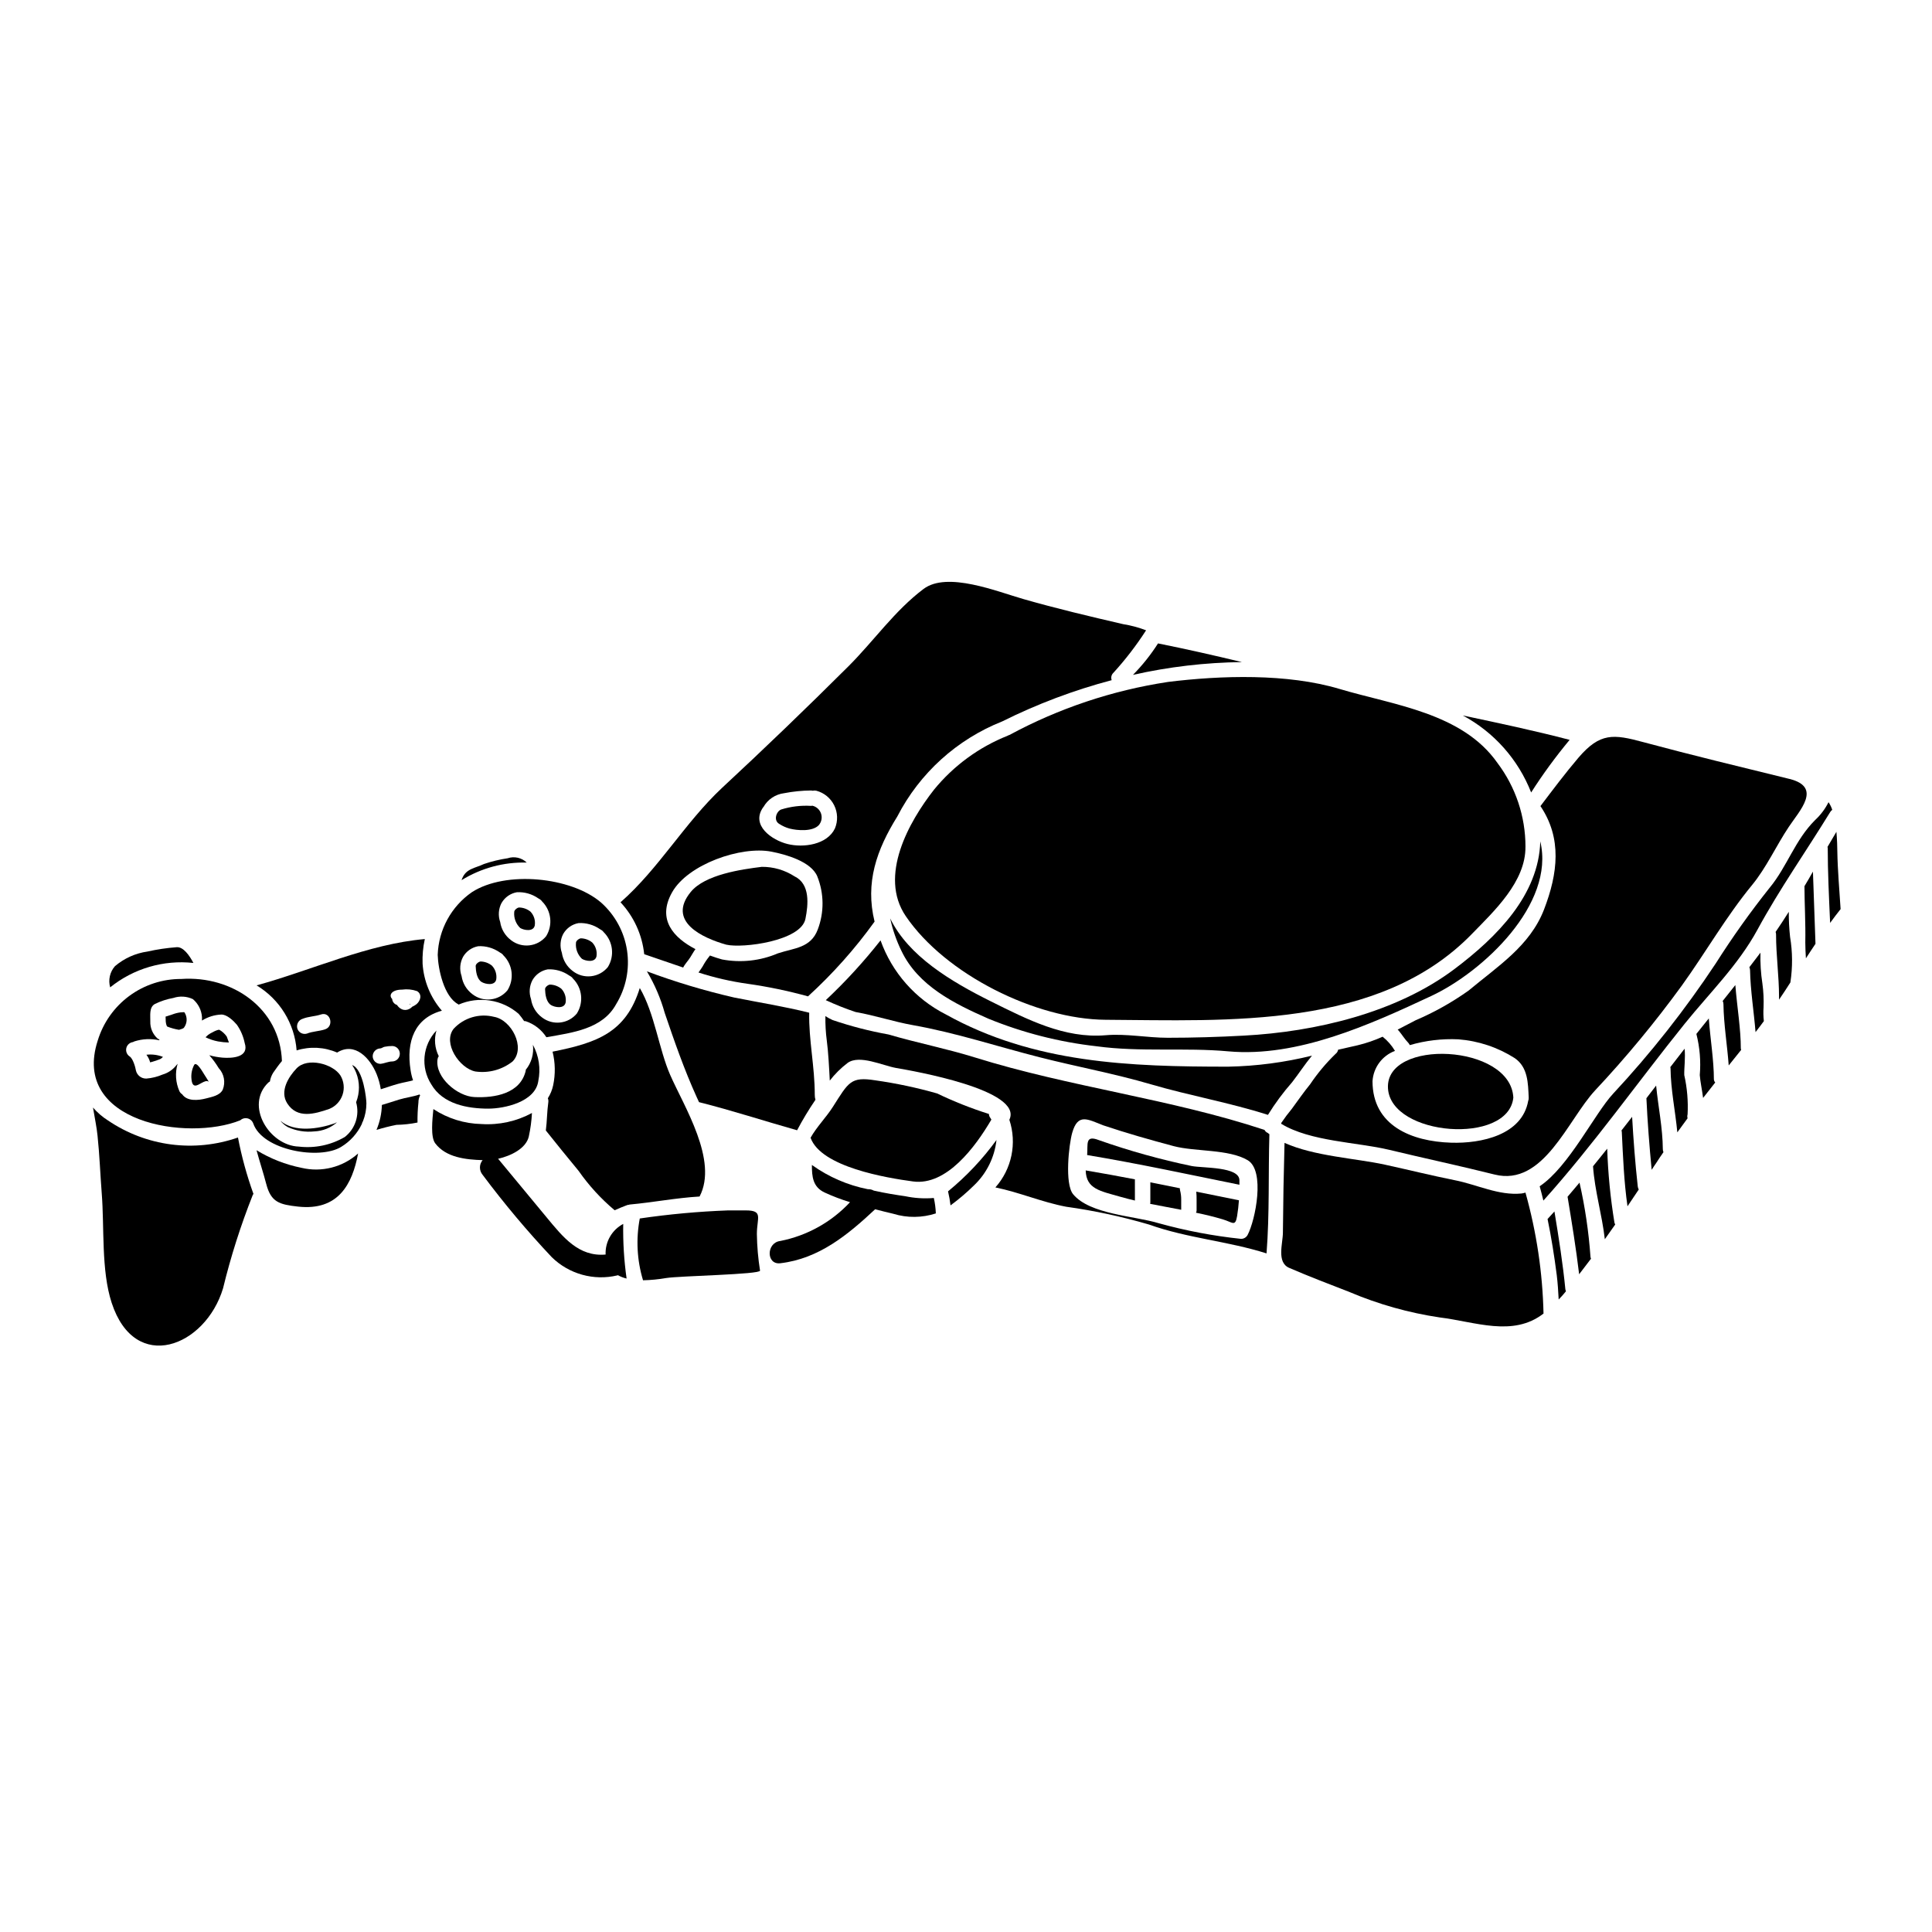 <?xml version="1.0" encoding="UTF-8"?>
<!-- Uploaded to: ICON Repo, www.iconrepo.com, Generator: ICON Repo Mixer Tools -->
<svg fill="#000000" width="800px" height="800px" version="1.1" viewBox="144 144 512 512" xmlns="http://www.w3.org/2000/svg">
 <g>
  <path d="m252.6 409.98v0.203c0 0.305 0.227-0.082 0-0.203z"/>
  <path d="m234.22 429.02c-1.969-3.086-8.711-4.91-11.609-1.902-2.168 2.266-4.539 6.07-2.496 9.281 2.656 4.168 7.258 2.82 11.164 1.473h-0.004c1.66-0.68 2.941-2.047 3.508-3.75 0.566-1.699 0.359-3.566-0.562-5.102z"/>
  <path d="m222.61 422.37c3.531-1.105 7.34-0.902 10.73 0.57 4.684-2.922 8.75 1.453 10.488 5.766 0.512 1.277 0.875 2.606 1.09 3.961 1.555-0.492 3.066-1.023 4.641-1.453 1.246-0.348 2.637-0.551 3.906-0.922-0.301-0.867-0.52-1.766-0.652-2.676-1.227-7.707 1.145-13.84 8.297-15.766v0.004c-3.016-3.484-4.812-7.856-5.117-12.453-0.086-2.195 0.113-4.394 0.59-6.539-15.125 1.312-29.887 8.242-44.582 12.27 6.121 3.684 10.078 10.109 10.609 17.238zm27.945-16.109c1.336-0.188 2.695-0.051 3.969 0.395 1.43 0.879 0.941 2.617-0.242 3.543v-0.004c-0.332 0.242-0.688 0.449-1.066 0.613-0.016 0.027-0.035 0.059-0.062 0.082-0.141 0.121-0.289 0.223-0.395 0.328l0.004-0.004c-0.238 0.148-0.492 0.266-0.758 0.352-0.656 0.191-1.363 0.07-1.922-0.332-0.352-0.242-0.652-0.555-0.879-0.914-0.711-0.211-1.215-0.84-1.27-1.574-1-0.992-0.16-2.484 2.617-2.484zm-5.742 15.578c0.367-0.039 0.734-0.371 1.102-0.43 0.688-0.137 1.387-0.207 2.086-0.203 1.098 0.047 1.957 0.949 1.957 2.043 0 1.098-0.859 1.996-1.957 2.047-1.145 0-2.062 0.531-3.188 0.633-0.543 0-1.062-0.215-1.449-0.598-0.383-0.383-0.598-0.906-0.598-1.449 0.027-1.117 0.926-2.016 2.043-2.043zm-20.605-7.848c1.551-0.633 3.269-0.613 4.844-1.145 2.512-0.859 3.578 3.106 1.102 3.938-1.574 0.531-3.289 0.512-4.863 1.145v-0.004c-0.523 0.145-1.082 0.074-1.555-0.191-0.469-0.27-0.816-0.715-0.957-1.238-0.262-1.082 0.363-2.18 1.426-2.504z"/>
  <path d="m285.71 389.3c0.23-1.34-0.188-2.711-1.121-3.699-0.852-0.695-1.91-1.082-3.008-1.105-0.449 0-1.328 0.652-1.309 1.207h0.004c-0.145 1.578 0.441 3.141 1.594 4.231 0.98 0.59 3.438 1.062 3.84-0.633z"/>
  <path d="m275.5 403.61c0.219-1.344-0.195-2.711-1.129-3.703-0.848-0.688-1.906-1.074-3-1.102-0.453 0.02-1.332 0.652-1.312 1.203 0.043 1.391 0.289 3.414 1.574 4.231 1.004 0.598 3.457 1.066 3.867-0.629z"/>
  <path d="m265.39 410.11c0.051 0.035 0.098 0.078 0.141 0.121 2.617-1.137 5.5-1.512 8.32-1.078 2.816 0.434 5.453 1.66 7.606 3.531 0.516 0.605 0.992 1.238 1.434 1.902 0.145 0.004 0.285 0.02 0.43 0.043 2.258 0.75 4.191 2.25 5.477 4.25 6.906-1.227 14.902-2.148 18.5-8.789 2.594-4.246 3.609-9.27 2.875-14.195-0.734-4.922-3.18-9.426-6.902-12.73-7.91-6.785-25.227-8.5-34.18-2.754-5.496 3.793-8.867 9.965-9.094 16.641 0.109 3.738 1.621 11.012 5.394 13.059zm31.52 2.434c-2.297 2.824-6.426 3.297-9.301 1.062-1.562-1.164-2.598-2.898-2.883-4.824-0.586-1.672-0.441-3.512 0.395-5.07 0.867-1.492 2.348-2.527 4.047-2.824 2-0.098 3.973 0.461 5.621 1.594 0.098 0.047 0.188 0.102 0.266 0.168l0.121 0.062c0.039 0 0.062 0.059 0.102 0.078h0.004c0.105 0.07 0.211 0.145 0.309 0.227l0.16 0.223 0.102 0.102v0.004c2.441 2.453 2.875 6.262 1.047 9.199zm-3.617-21.098c0.867-1.492 2.348-2.527 4.051-2.82 1.996-0.102 3.973 0.457 5.621 1.594 0.094 0.043 0.184 0.098 0.262 0.164l0.121 0.059c0.043 0.023 0.062 0.062 0.102 0.082h0.004c0.105 0.07 0.207 0.145 0.305 0.227 0.062 0.082 0.102 0.145 0.164 0.223l0.102 0.102h0.004c2.441 2.453 2.879 6.258 1.062 9.203-2.297 2.824-6.43 3.297-9.301 1.062-1.559-1.164-2.598-2.898-2.887-4.824-0.586-1.668-0.449-3.508 0.379-5.07zm-16.355-8.18c0.867-1.492 2.352-2.523 4.051-2.816 2-0.105 3.977 0.457 5.621 1.594 0.094 0.039 0.184 0.094 0.266 0.16l0.121 0.062c0.043 0.02 0.062 0.062 0.102 0.082 0.109 0.07 0.211 0.145 0.309 0.227l0.164 0.223 0.102 0.102v0.004c2.438 2.449 2.879 6.254 1.062 9.195-2.293 2.828-6.426 3.297-9.301 1.062-1.559-1.164-2.598-2.898-2.879-4.824-0.59-1.668-0.453-3.508 0.371-5.07zm-10.234 14.312h0.004c0.863-1.492 2.348-2.527 4.047-2.824 2-0.098 3.977 0.461 5.621 1.598 0.098 0.039 0.184 0.098 0.266 0.164l0.125 0.062c0.039 0 0.059 0.059 0.102 0.078 0.105 0.066 0.207 0.145 0.305 0.227 0.062 0.082 0.105 0.145 0.164 0.227l0.102 0.102c2.441 2.453 2.879 6.258 1.062 9.199-2.293 2.824-6.426 3.297-9.301 1.062-1.559-1.164-2.594-2.898-2.879-4.824-0.586-1.672-0.445-3.508 0.387-5.07z"/>
  <path d="m192.79 412.23-0.941 0.059c-0.75 0.094-1.484 0.281-2.191 0.555-0.59 0.203-1.18 0.395-1.777 0.57 0 0.449 0.023 0.922 0.043 1.285v0.004c0.027 0.344 0.094 0.68 0.203 1.004 0.07 0.102 0.125 0.211 0.164 0.328 1.016 0.406 2.07 0.699 3.148 0.875 0.395-0.141 1.125-0.285 1.332-0.59h-0.004c0.871-1.172 0.926-2.758 0.145-3.988z"/>
  <path d="m183.79 425.52v0.02c0.789-0.184 1.574-0.492 2.207-0.695 0.461-0.129 0.871-0.395 1.184-0.758-1.391-0.547-2.894-0.742-4.379-0.57 0.457 0.598 0.789 1.277 0.988 2.004z"/>
  <path d="m302.07 397.47c0.223-1.344-0.191-2.711-1.121-3.699-0.852-0.691-1.91-1.082-3.008-1.105-0.449 0.02-1.328 0.652-1.309 1.203l0.004 0.004c-0.148 1.578 0.441 3.141 1.594 4.231 0.98 0.594 3.434 1.062 3.84-0.633z"/>
  <path d="m195.46 426.21c-0.613 1.16-0.863 2.481-0.715 3.785 0.242 2.555 1.531 1.637 2.754 0.961 0.691-0.367 1.348-0.672 1.84-0.266-0.395-0.695-0.82-1.332-1.246-2.004-0.203-0.285-1.98-3.559-2.633-2.477z"/>
  <path d="m223.88 453.48c-4.211-0.844-8.238-2.422-11.898-4.66 0.82 3.023 1.82 6.031 2.594 9.012 1.266 4.781 3.477 5.375 8.383 5.926 10.652 1.18 14.391-5.863 15.945-14.082v0.004c-4.082 3.652-9.695 5.07-15.023 3.801z"/>
  <path d="m232.72 441.69c-4.328 1.512-10.73 2.496-14.41-0.672 0.539 0.684 1.207 1.25 1.969 1.672 2.191 1.004 4.613 1.402 7.012 1.145 2.246-0.086 4.391-0.953 6.07-2.449-0.055 0.039-0.117 0.074-0.18 0.102-0.074 0.031-0.148 0.051-0.227 0.062-0.102 0.039-0.145 0.121-0.234 0.141z"/>
  <path d="m195.25 399.19c-1-1.922-2.676-4.371-4.496-4.168h0.004c-2.582 0.195-5.144 0.578-7.668 1.145-3.188 0.449-6.18 1.797-8.629 3.883-1.344 1.531-1.82 3.641-1.266 5.606 6.203-4.996 14.137-7.32 22.055-6.465z"/>
  <path d="m172.61 440.93c-1.48-0.938-2.816-2.09-3.965-3.418 0.449 2.699 1.004 5.356 1.207 7.508 0.531 5.027 0.711 10.098 1.102 15.145 0.734 9.078-0.184 20.445 2.637 29.09 6.195 18.992 24.859 11.672 29.52-3.844 2.047-8.418 4.68-16.684 7.875-24.734 0.043-0.121 0.125-0.164 0.184-0.27v0.004c-1.758-4.871-3.129-9.875-4.109-14.957-11.551 4.031-24.328 2.352-34.449-4.523z"/>
  <path d="m325.05 400.41c0.473-0.961 1.332-1.82 1.863-2.676 0.469-0.734 0.879-1.516 1.391-2.207-5.723-2.965-10.281-7.809-6.195-15.047 4.172-7.438 18.297-12.367 26.371-10.773 3.781 0.734 10.488 2.598 12.121 6.562h-0.004c1.801 4.5 1.844 9.512 0.125 14.043-1.859 4.969-6.297 4.91-10.566 6.336h-0.004c-4.664 1.992-9.812 2.555-14.801 1.617-1.023-0.289-2.106-0.633-3.207-1.043-0.055 0.086-0.117 0.168-0.184 0.246-0.668 0.828-1.258 1.719-1.758 2.656-0.328 0.492-0.652 1.004-1 1.473-0.023 0.02-0.062 0.082-0.102 0.121h-0.004c4.254 1.379 8.617 2.383 13.047 3 5.394 0.762 10.734 1.875 15.988 3.328 6.551-5.973 12.465-12.609 17.641-19.809-2.535-10.34 0.531-19.031 6.051-27.902h-0.004c5.914-11.461 15.777-20.391 27.762-25.145 9.277-4.625 19.004-8.289 29.027-10.938-0.258-0.691-0.07-1.469 0.473-1.969 3.191-3.5 6.082-7.262 8.645-11.246-1.969-0.754-4.012-1.301-6.094-1.633-8.75-2.023-17.785-4.172-26.414-6.644-6.906-1.969-20.195-7.418-26.469-2.68-7.648 5.746-13.207 13.82-19.934 20.527-10.977 10.938-22.148 21.684-33.508 32.23-9.84 9.223-16.699 21.363-26.859 30.277 3.531 3.781 5.734 8.609 6.277 13.758 3.371 1.125 6.828 2.371 10.324 3.535zm21.254-42.508c1.141-2.043 3.188-3.414 5.508-3.699 2.348-0.453 4.731-0.695 7.117-0.715 0.156 0.008 0.312 0.027 0.469 0.062 0.309-0.074 0.633-0.074 0.941 0 2.062 0.547 3.789 1.961 4.734 3.879 0.945 1.914 1.016 4.144 0.191 6.117-2.066 4.328-8.34 5.172-12.551 4.129-4.074-0.996-9.902-4.941-6.426-9.797z"/>
  <path d="m545.05 434.88c-0.676-14.25-34.039-15.742-33.219-2.434 0.801 12.699 31.91 15.07 33.219 2.434z"/>
  <path d="m549.77 354.01c3.106-4.856 6.516-9.512 10.199-13.941-9.383-2.453-18.848-4.457-28.312-6.461 8.27 4.434 14.691 11.664 18.113 20.402z"/>
  <path d="m411.54 338.76c-0.082 0.059-0.164 0.039-0.27 0.082-0.102 0.043-0.121 0.102-0.203 0.121-7.625 3.031-14.352 7.953-19.543 14.309-6.644 8.484-14.742 22.855-7.477 33.527 10.508 15.453 34.508 27.332 52.926 27.453 32.273 0.184 72.508 2.574 97.121-22.773 5.926-6.09 14.27-13.859 14.168-23.121h0.004c0-7.996-2.606-15.773-7.422-22.16-9.32-13.309-27.574-15.352-41.867-19.625-13.82-4.129-31.398-3.598-45.543-1.84v0.004c-14.668 2.234-28.84 6.977-41.895 14.023z"/>
  <path d="m405.9 413.95c9.18 3.75 18.828 6.211 28.684 7.32 11.695 1.594 23.305 0.285 34.957 1.348 18.336 1.656 37.594-7.113 53.766-14.676 13.695-6.394 32.871-24.324 28.883-40.965-0.395 14.168-11.414 25.309-22.773 33.852-15.352 11.547-36.773 16.617-55.785 17.621-6.691 0.367-13.453 0.57-20.176 0.57-5.441 0-11.078-1.145-16.457-0.672-10.895 0.922-20.809-4.211-30.359-8.953-10.691-5.312-21.91-12.039-26.738-22.02v-0.008c0.645 2.996 1.656 5.906 3.004 8.66 4.426 9.234 13.977 13.957 22.996 17.922z"/>
  <path d="m362.84 409.05c2.574 1.199 5.215 2.25 7.91 3.148 5.117 0.898 10.102 2.574 15.188 3.477 11.414 2.023 22.488 5.703 33.711 8.547 9.711 2.473 19.746 4.309 29.355 7.133 10.262 3.008 20.859 4.844 31.012 8.098l0.004-0.004c1.891-3.059 4.039-5.957 6.414-8.66 1.719-2.207 3.375-4.762 5.254-7.035v0.004c-7.254 1.793-14.688 2.773-22.16 2.922-26.125 0-51.535-0.859-74.859-13.84-8.07-4.082-14.27-11.105-17.316-19.625-4.438 5.637-9.285 10.93-14.512 15.836z"/>
  <path d="m598.67 399.35c-8.09 12.215-17.172 23.742-27.156 34.465-4.887 5.234-11.738 19.383-19.484 24.555 0.367 1.285 0.672 2.555 0.98 3.801 13.27-14.762 25.043-31.461 37.473-46.895 6.586-8.156 14.145-15.516 19.238-24.859 5.844-10.773 12.898-20.77 19.285-31.191 0.145-0.238 0.332-0.445 0.555-0.613-0.227-0.719-0.559-1.402-0.984-2.023-0.887 1.773-2.086 3.375-3.543 4.723-5.336 5.297-7.422 12.328-12.039 17.93v-0.004c-5.133 6.441-9.914 13.156-14.324 20.113z"/>
  <path d="m553.16 385.09c-3.742 9.609-12.227 14.957-19.914 21.379h0.004c-4.41 3.144-9.148 5.805-14.129 7.93-1.473 0.789-3.066 1.617-4.723 2.457 0.102 0.102 0.203 0.203 0.309 0.328 0.883 1.062 1.574 2.227 2.535 3.207 0.145 0.176 0.27 0.371 0.367 0.574 4.172-1.215 8.52-1.734 12.859-1.535 5.32 0.41 10.457 2.121 14.957 4.988 3.519 2.434 3.519 6.644 3.699 10.465 0.023 0.301-0.027 0.602-0.141 0.883-1.613 8.992-12.367 11.324-20.445 11.059-10.445-0.328-20.809-4.5-20.809-16.297v0.004c0.227-3.617 2.559-6.766 5.953-8.035-0.852-1.441-1.961-2.715-3.273-3.758-2.125 0.961-4.336 1.719-6.602 2.266-1.734 0.395-3.477 0.789-5.191 1.18v0.004c-0.078 0.441-0.32 0.836-0.68 1.105-2.516 2.434-4.769 5.125-6.723 8.031-1.719 2.106-3.25 4.328-4.844 6.5-1.012 1.219-1.961 2.488-2.844 3.801 0.023 0.066 0.039 0.137 0.039 0.207 7.668 4.684 20.156 4.863 28.516 6.867 9.324 2.25 18.707 4.234 28.008 6.566 12.988 3.246 19.379-14.496 26.617-22.281v-0.004c8.234-8.781 15.918-18.066 23-27.801 6.336-8.809 11.754-18.312 18.645-26.68 3.758-4.578 6.394-10.422 9.688-15.352 2.863-4.328 8.953-10.547 0.203-12.719-12.988-3.188-25.879-6.297-38.797-9.77-7.871-2.129-11.414-2.535-17.133 4.129-3.516 4.129-6.805 8.52-10.078 12.836 5.727 8.492 4.664 17.793 0.926 27.465z"/>
  <path d="m350.52 362.35c0.836 0.547 1.754 0.961 2.719 1.227 2.086 0.531 6.074 0.859 7.75-0.902 0.719-0.84 0.949-1.992 0.605-3.043-0.344-1.051-1.207-1.848-2.281-2.106-0.145 0-0.27 0.039-0.395 0.039-2.672-0.16-5.356 0.164-7.91 0.961-1.266 0.492-2.121 2.898-0.488 3.824z"/>
  <path d="m385.98 457.1c8.891 1.18 16.531-9.199 20.746-16.395l-0.289-0.473 0.004 0.004c-0.23-0.293-0.359-0.648-0.367-1.02-4.699-1.488-9.289-3.309-13.734-5.441-5.367-1.531-10.832-2.691-16.355-3.473-6.582-1.043-7.086 0.492-11.246 6.996-1.734 2.754-4.328 5.352-5.926 8.215 2.738 7.766 20.156 10.645 27.168 11.586z"/>
  <path d="m357.45 387.5c0.754-3.742 1.309-9.242-2.902-11.266l0.004 0.004c-2.582-1.664-5.59-2.539-8.66-2.516-5.461 0.672-15.047 2.043-18.828 6.644-6.414 7.828 3.09 12.203 9.402 13.98 4.367 1.023 19.848-0.98 20.984-6.848z"/>
  <path d="m278.52 371.45c-2.125 0.316-4.219 0.824-6.254 1.516-2.414 1.145-4.781 1.203-5.824 3.938-0.043 0.102-0.082 0.223-0.121 0.348 5.18-3.203 11.184-4.824 17.27-4.66-1.344-1.301-3.301-1.738-5.07-1.141z"/>
  <path d="m473.13 319.46c-7.379-1.777-14.781-3.457-22.242-4.949-1.914 3.004-4.141 5.797-6.641 8.336 9.484-2.137 19.164-3.273 28.883-3.387z"/>
  <path d="m289.76 404.93c-0.449 0-1.332 0.652-1.312 1.203 0.043 1.391 0.289 3.418 1.598 4.231 0.98 0.594 3.434 1.062 3.84-0.633h0.004c0.223-1.34-0.195-2.707-1.125-3.699-0.852-0.688-1.906-1.078-3.004-1.102z"/>
  <path d="m202.15 416.92c-0.453-0.18-2.617 1.004-3.047 1.371-0.203 0.184-0.395 0.371-0.633 0.594 1.047 0.516 2.16 0.883 3.309 1.102 0.953 0.172 1.918 0.27 2.887 0.289-0.203-0.613-0.473-1.285-0.574-1.574h-0.004c-0.5-0.734-1.164-1.344-1.938-1.781z"/>
  <path d="m358.45 412.38c-6.586-1.652-13.23-2.695-19.895-4.027h0.004c-7.852-1.805-15.574-4.121-23.121-6.934 2.055 3.449 3.644 7.156 4.723 11.023 2.574 7.562 5.152 14.984 8.461 22.281 0.203 0.449 0.43 0.922 0.633 1.371h0.039c8.711 2.188 17.32 5.008 25.941 7.438h0.004c1.465-2.781 3.09-5.477 4.863-8.074-0.129-0.438-0.188-0.891-0.18-1.348 0-7.523-1.617-14.473-1.473-21.73z"/>
  <path d="m264.21 416.65c-2.945 3.781 1.551 10.465 5.762 11.305 3.527 0.508 7.106-0.461 9.895-2.676 3.516-3.66-0.328-11.02-4.949-11.809-3.883-0.984-7.988 0.238-10.707 3.18z"/>
  <path d="m461.11 461.95v2.82c0 0.215-0.055 0.426-0.16 0.613 2.394 0.488 4.762 1.062 7.086 1.754 2.656 0.789 3.309 2.023 3.801-0.82 0.242-1.473 0.395-2.863 0.492-4.231-3.762-0.754-7.547-1.531-11.305-2.285 0.066 0.715 0.098 1.43 0.086 2.148z"/>
  <path d="m576.53 439.97-2.82 3.617c0.035 0.113 0.062 0.23 0.082 0.348 0.328 6.664 0.57 13.164 1.512 19.746 1.004-1.492 2.004-2.965 2.988-4.457-0.156-0.254-0.246-0.539-0.27-0.836-0.672-6.07-1.145-12.285-1.492-18.418z"/>
  <path d="m440.88 461.15c1.285 0.371 2.574 0.695 3.883 1.004l-0.004-5.621c-4.332-0.836-8.68-1.625-13.039-2.363 0.141 4.957 3.84 5.449 9.16 6.981z"/>
  <path d="m603.88 405.05c-1.102 1.41-2.227 2.82-3.348 4.211v0.004c0.133 0.273 0.199 0.57 0.199 0.875 0.082 5.394 1.023 11.02 1.395 16.211 1.102-1.371 2.207-2.754 3.309-4.129v0.004c-0.055-0.125-0.09-0.258-0.102-0.395 0.016-5.008-0.984-10.953-1.453-16.781z"/>
  <path d="m590.43 421.92c-1.266 1.633-2.516 3.269-3.781 4.883v0.004c0.027 0.086 0.047 0.176 0.059 0.266 0.062 5.742 1.266 11.344 1.801 17.008 0.898-1.246 1.797-2.496 2.715-3.723h0.004c-0.102-0.34-0.102-0.703 0-1.039 0.184-3.492-0.113-6.996-0.879-10.406-0.062-1.82 0.348-4.66 0.082-6.992z"/>
  <path d="m611.36 410.96c0.082-2.109-0.02-4.227-0.309-6.316-0.414-2.707-0.586-5.441-0.512-8.176-0.98 1.285-1.969 2.594-2.945 3.859 0.121 0.246 0.184 0.516 0.188 0.789 0.102 5.394 1.043 11.203 1.453 16.395 0.039-0.039 0.062-0.082 0.102-0.121 0.715-0.902 1.41-1.844 2.106-2.781v-0.004c-0.141-1.211-0.168-2.43-0.082-3.644z"/>
  <path d="m456.68 458.9c-2.613-0.531-5.211-1.043-7.828-1.574v5.394c-0.008 0.105-0.027 0.207-0.059 0.309 2.754 0.551 5.512 1.043 8.238 1.574v-2.656c0.012-0.852-0.094-1.695-0.309-2.516-0.043-0.176-0.059-0.355-0.043-0.531z"/>
  <path d="m459.82 453.01c-8.332-1.734-16.539-4.023-24.566-6.848-3.781-1.473-2.906 1.023-3.148 3.938 13.492 2.246 26.922 5.148 40.352 7.871v-1.18c0.016-3.66-9.676-3.207-12.637-3.781z"/>
  <path d="m569.93 448.41c-1.242 1.574-2.512 3.106-3.758 4.66 0.449 6.523 2.391 12.879 3.125 19.336 0.902-1.309 1.844-2.594 2.754-3.906v0.004c-0.094-0.16-0.16-0.332-0.207-0.512-1.062-6.477-1.703-13.02-1.914-19.582z"/>
  <path d="m562.59 457.41c-1.062 1.246-2.106 2.496-3.168 3.738 1.125 6.809 2.246 13.699 3.066 20.547 1.043-1.391 2.125-2.754 3.148-4.129-0.082-0.168-0.133-0.348-0.145-0.531-0.469-6.606-1.438-13.168-2.902-19.625z"/>
  <path d="m582.89 431.69c-0.859 1.105-1.715 2.227-2.574 3.352 0.289 6.254 0.789 12.676 1.391 18.973 0.395-0.633 0.84-1.266 1.266-1.902 0.594-0.941 1.227-1.863 1.863-2.781h-0.004c-0.109-0.246-0.164-0.516-0.164-0.785-0.039-5.672-1.227-11.23-1.777-16.855z"/>
  <path d="m547.21 460.29c-6.07 0.594-11.773-2.363-17.66-3.516-6.195-1.246-12.367-2.777-18.543-4.129-7.809-1.695-18.684-2.227-26.594-5.766-0.223 7.91-0.367 15.887-0.43 23.773 0 2.844-1.734 7.871 1.656 9.344 5.293 2.289 10.711 4.352 16.086 6.438v0.004c7.609 3.223 15.598 5.469 23.773 6.691 9.445 1.141 19.426 5.273 27.551-1.023-0.242-10.844-1.852-21.613-4.785-32.055-0.344 0.113-0.699 0.191-1.055 0.238z"/>
  <path d="m555.94 465.05c-0.613 0.676-1.207 1.352-1.82 2.004 1 4.863 1.773 9.711 2.434 14.844 0.266 2.168 0.395 4.328 0.512 6.481l0.004-0.004c0.676-0.688 1.32-1.41 1.918-2.164-0.059-0.164-0.105-0.328-0.145-0.492-0.672-6.891-1.773-13.82-2.902-20.668z"/>
  <path d="m479.92 444.22c-0.352-0.164-0.637-0.441-0.816-0.785-24.961-8.266-51.617-11.348-76.723-19.195-7.625-2.363-15.312-3.863-22.934-6.094-5.023-0.902-9.973-2.18-14.805-3.824-0.66-0.297-1.297-0.645-1.902-1.043-0.035 2.176 0.086 4.348 0.371 6.504 0.395 2.922 0.633 7.418 0.789 10.586 1.363-1.758 2.953-3.328 4.723-4.68 3.148-2.269 9.242 0.691 12.816 1.328 4.375 0.754 33.852 5.824 30.051 13.738 2.055 6.207 0.645 13.039-3.699 17.926 6.336 1.285 12.328 3.906 18.746 5.117 7.43 1.031 14.777 2.613 21.977 4.723 10.121 3.617 20.91 4.394 31.133 7.644 0.82-10.527 0.449-21.059 0.754-31.602-0.172-0.102-0.328-0.227-0.469-0.371zm-5.297 27.062v0.004c-0.348 0.641-1.023 1.039-1.754 1.023-7.375-0.777-14.672-2.164-21.816-4.148-6.375-1.945-18.234-2.309-22.672-7.688-2.266-2.777-1.121-13.121-0.242-16.25 1.512-5.312 4.09-3.598 8.219-2.004 6.215 2.086 12.328 3.82 18.664 5.512 5.723 1.512 14.562 0.754 19.602 3.719 4.723 2.75 2.086 15.871 0 19.836z"/>
  <path d="m596.85 413.89c-0.508 0.633-1.02 1.242-1.531 1.902-0.594 0.734-1.18 1.473-1.758 2.207l-0.004-0.004c0.906 3.566 1.211 7.254 0.902 10.918 0.141 1.82 0.613 3.938 0.879 6.051 1.062-1.371 2.148-2.754 3.211-4.086v-0.004c-0.211-0.238-0.336-0.543-0.352-0.859 0-5.008-0.941-10.609-1.348-16.125z"/>
  <path d="m321.61 428.88c-2.988-6.809-4.129-16.355-8.059-23.043-3.656 11.809-11.324 14.516-23.121 16.867h0.004c0.727 2.91 0.781 5.953 0.164 8.891-0.258 1.227-0.734 2.398-1.414 3.453 0.137 0.34 0.18 0.707 0.125 1.066-0.352 2.434-0.332 5.031-0.656 7.477 2.887 3.598 5.746 7.176 8.691 10.711 2.711 3.879 5.918 7.383 9.543 10.426 1.145-0.531 2.227-0.941 3.109-1.285h0.02c0.102-0.039 0.203-0.082 0.289-0.121 0.082-0.039 0.141 0 0.199 0v-0.004c0.113-0.051 0.23-0.086 0.352-0.102 6.273-0.574 12.285-1.758 18.539-2.129 4.992-9.523-4.106-23.828-7.785-32.207z"/>
  <path d="m395.24 459.72c0.293 1.227 0.512 2.469 0.656 3.719 2.172-1.594 4.231-3.344 6.156-5.231 3.383-3.191 5.519-7.481 6.027-12.102-3.68 5.07-7.992 9.645-12.84 13.613z"/>
  <path d="m237.31 426.25c0.426 0.629 0.781 1.301 1.062 2.004 1 2.523 1 5.328 0 7.852 0.973 3.398-0.219 7.047-3.008 9.215-3.672 2.144-7.941 3.035-12.164 2.539-7.828-0.246-14.41-10.918-8.074-16.988h0.004c0.121-0.102 0.25-0.191 0.395-0.266 0.133-0.828 0.434-1.621 0.879-2.332 0.691-0.98 1.449-2.086 2.309-3.086-0.492-13.941-13.145-22.691-26.68-21.75h0.004c-4.961-0.023-9.797 1.559-13.785 4.504-3.992 2.945-6.926 7.106-8.363 11.852-7.035 21.75 23.797 26.738 37.785 21.094 0.523-0.48 1.254-0.668 1.945-0.5 0.688 0.168 1.25 0.668 1.492 1.336 2.473 7.176 17.66 9.734 23.324 6.195 2.371-1.441 4.266-3.543 5.457-6.047 0.051-0.27 0.156-0.527 0.305-0.758 0.598-1.504 0.902-3.106 0.902-4.723 0.012-1.082-0.809-9.098-3.789-10.141zm-34.344-1.969-0.004 0.004c-1.18-0.102-2.352-0.312-3.496-0.637 0.934 1.062 1.77 2.207 2.496 3.418 1.438 1.539 1.852 3.769 1.062 5.723-0.789 1.551-2.844 1.883-4.328 2.285-2.168 0.574-5.117 0.84-6.418-1.082-0.309-0.188-0.559-0.461-0.719-0.785-1.027-2.297-1.199-4.887-0.488-7.297-0.145 0.18-0.289 0.348-0.453 0.531-0.918 1.113-2.152 1.926-3.543 2.328-1.355 0.582-2.801 0.941-4.273 1.062-1.312 0.047-2.477-0.844-2.777-2.125-0.141-0.883-0.789-3.191-1.676-3.742-0.723-0.48-1.07-1.359-0.875-2.207 0.195-0.844 0.895-1.48 1.754-1.594 0.129-0.074 0.258-0.137 0.395-0.188 2.121-0.672 4.383-0.777 6.559-0.301 0.02-0.059 0.047-0.113 0.082-0.168-0.168-0.074-0.332-0.164-0.488-0.262-1.297-1.156-2.012-2.828-1.945-4.562 0.043-1.492-0.367-3.699 1.18-4.598 1.559-0.77 3.219-1.312 4.93-1.617 1.699-0.566 3.551-0.457 5.172 0.309 1.422 1.199 2.293 2.93 2.414 4.785 0.02 0.297 0.02 0.598 0 0.898 1.539-0.965 3.301-1.516 5.117-1.594 1.492-0.039 3.25 1.656 4.129 2.699 1.012 1.449 1.715 3.09 2.066 4.82 1.281 3.863-3.34 4.106-5.875 3.902z"/>
  <path d="m249.8 435.39c-1.531 0.473-3.047 0.984-4.598 1.434-0.059 2.242-0.531 4.453-1.395 6.523v0.078c1.73-0.531 3.484-0.977 5.254-1.328 1.875-0.035 3.746-0.242 5.582-0.613-0.023-1.781 0.059-3.562 0.246-5.332-0.008-0.656 0.148-1.301 0.453-1.883-0.062-0.07-0.117-0.145-0.168-0.223-1.715 0.609-3.637 0.812-5.375 1.344z"/>
  <path d="m273.43 437.8c4.172 0 12.43-1.734 13.227-7.316h-0.004c0.676-3.273 0.168-6.676-1.43-9.609 0.305 2.383-0.383 4.785-1.898 6.644-0.02 0.082 0.02 0.141 0 0.223-1.406 6.07-8.18 7.258-13.609 6.992-4.519-0.203-10.445-5.211-9.773-9.996h0.004c0.035-0.305 0.148-0.594 0.328-0.84-1.062-2.109-1.281-4.543-0.613-6.805-3.688 3.879-4.25 9.781-1.359 14.285 3.023 5.195 9.488 6.422 15.129 6.422z"/>
  <path d="m309.16 468.35c-2.988 1.582-4.805 4.738-4.668 8.117-7.137 0.637-11.285-4.609-15.594-9.809l-12.824-15.488c-0.027-0.035-0.062-0.043-0.09-0.074 3.41-0.789 7.394-2.707 8.156-5.902l-0.004-0.004c0.449-2.051 0.727-4.137 0.84-6.234-4.09 2.207-8.715 3.223-13.352 2.926-4.547-0.09-8.977-1.469-12.777-3.969-0.266 2.82-0.789 7.379 0.492 9.078 2.832 3.754 8.102 4.328 12.555 4.457l0.004-0.004c-0.945 1.125-0.945 2.769 0 3.894 5.688 7.617 11.805 14.902 18.324 21.824 4.574 4.484 11.133 6.309 17.367 4.832 0.059 0 0.086-0.047 0.145-0.062 0.73 0.402 1.508 0.703 2.32 0.895-0.68-4.793-0.977-9.637-0.895-14.477z"/>
  <path d="m622.2 378.85c0.008 0.016 0.008 0.039 0 0.059 0 4.09 0.328 9.914 0.223 14.863 0 1.453 0.082 2.82 0.164 4.191 0.84-1.285 1.672-2.578 2.535-3.844-0.203-5.394-0.492-13.512-0.676-19.133-0.723 1.285-1.469 2.574-2.246 3.863z"/>
  <path d="m618.05 385.64c-1.145 1.82-2.309 3.598-3.496 5.332 0.086 0.23 0.125 0.473 0.121 0.719 0 5.512 0.789 10.996 0.789 16.477v0.758c1.023-1.496 2.023-3.027 3.004-4.562 0.617-4.012 0.59-8.098-0.082-12.098-0.238-2.199-0.352-4.414-0.336-6.625z"/>
  <path d="m630.91 369.59c0-1.082-0.059-3.047-0.242-5.152-0.789 1.332-1.574 2.656-2.363 4.008 0.031 0.074 0.055 0.156 0.062 0.242 0 6.234 0.328 13.082 0.633 19.895 0.902-1.246 1.82-2.453 2.777-3.66-0.316-5.09-0.785-10.262-0.867-15.332z"/>
  <path d="m383.9 461.01c-2.336-0.336-5.262-0.789-8.344-1.488-0.477-0.27-1.023-0.398-1.574-0.371-5.34-1.059-10.395-3.25-14.82-6.422 0 3.047 0.203 5.848 3.418 7.32h-0.004c2.172 0.996 4.406 1.848 6.691 2.543-4.926 5.285-11.391 8.883-18.48 10.281-3.727 0.438-3.773 6.344 0 5.902 10.234-1.199 17.859-7.504 25.137-14.309 1.633 0.422 3.281 0.852 4.82 1.199v0.004c3.676 1.125 7.609 1.09 11.262-0.102-0.051-1.379-0.23-2.746-0.531-4.09-2.531 0.215-5.086 0.059-7.574-0.469z"/>
  <path d="m341.64 464.77h-4.723c-7.824 0.293-15.621 1.004-23.367 2.141-1.039 5.449-0.746 11.066 0.859 16.375 2.051-0.043 4.094-0.242 6.113-0.59 3.398-0.574 25.043-0.941 24.898-1.969-0.512-3.207-0.793-6.445-0.84-9.691 0-4.305 1.781-6.266-2.941-6.266z"/>
 </g>
</svg>